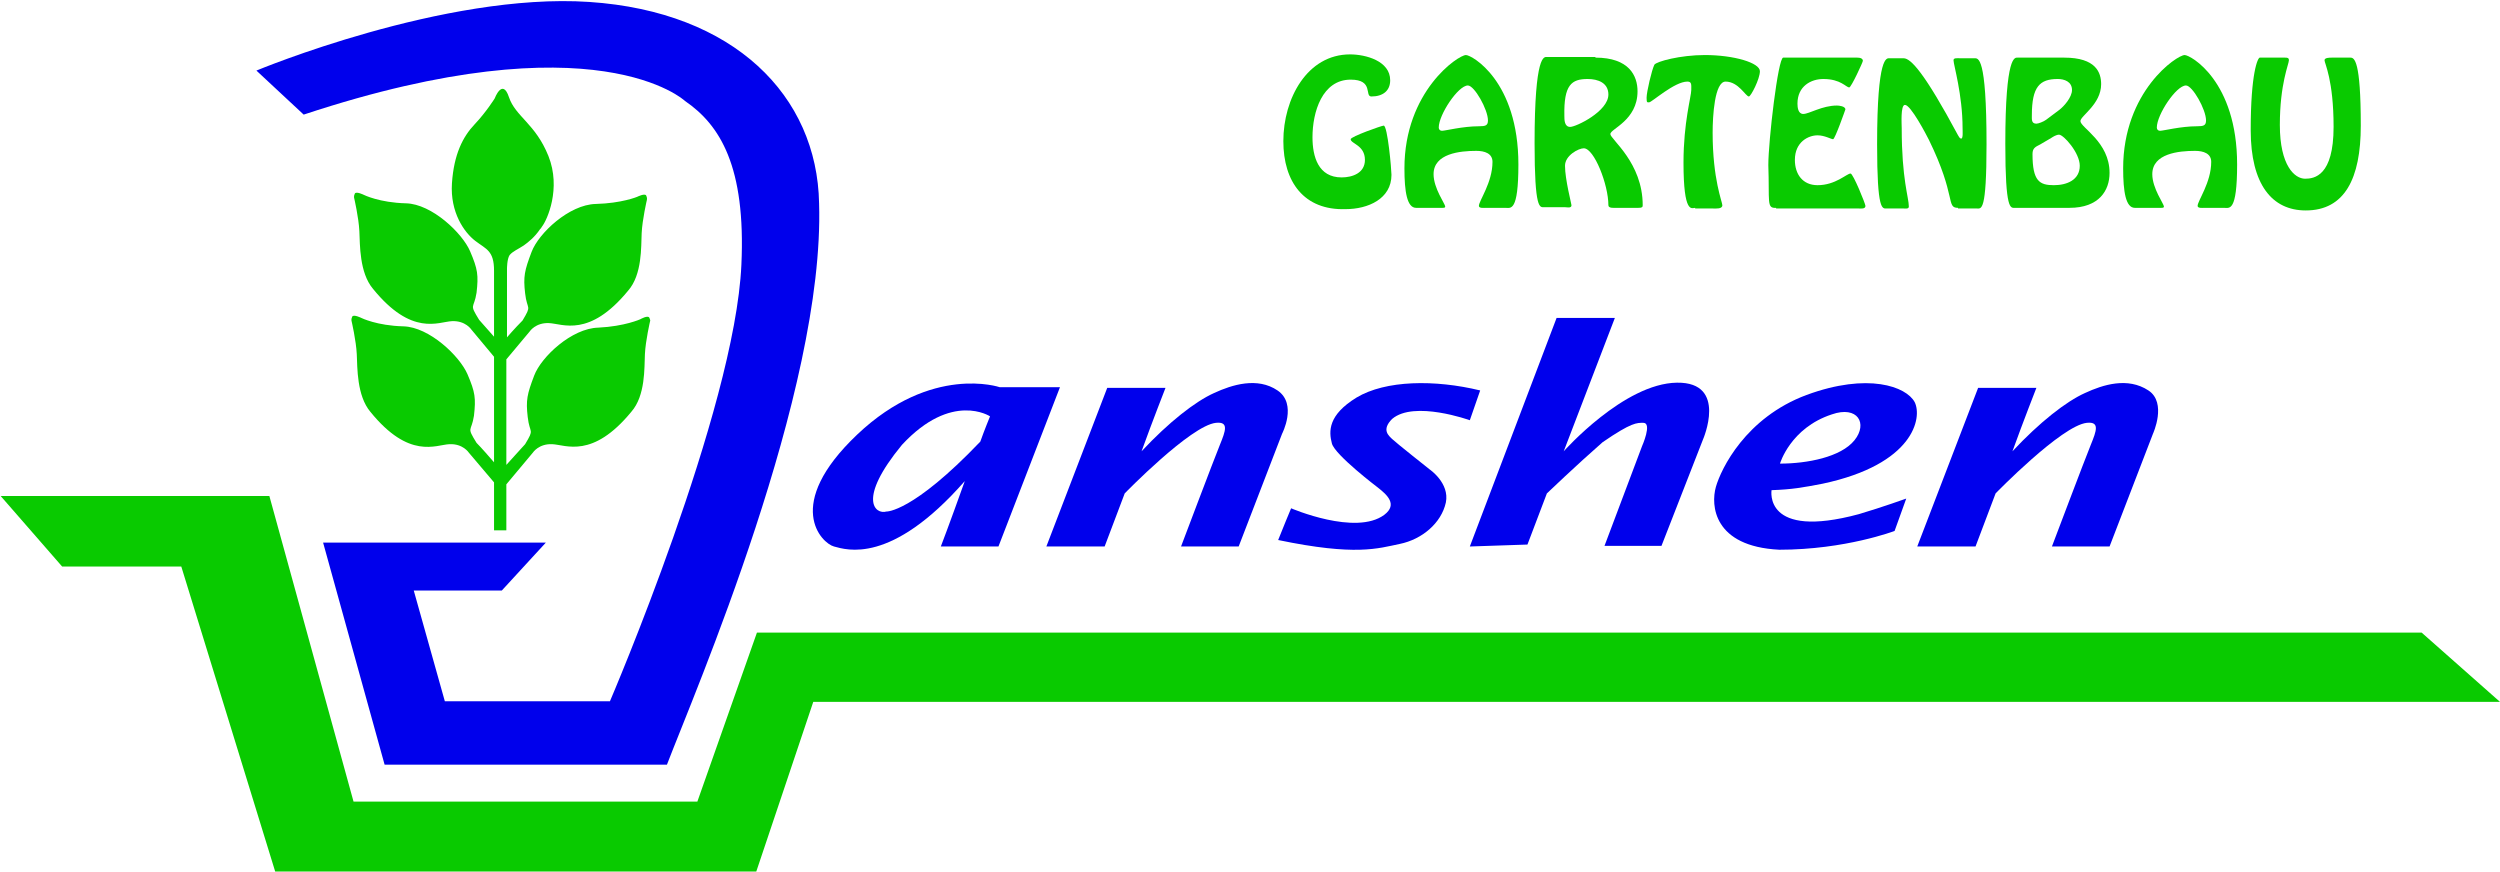 <?xml version="1.0" encoding="utf-8"?>
<!-- Generator: Adobe Illustrator 21.1.0, SVG Export Plug-In . SVG Version: 6.00 Build 0)  -->
<svg version="1.1" id="Ebene_2" xmlns="http://www.w3.org/2000/svg" xmlns:xlink="http://www.w3.org/1999/xlink" x="0px" y="0px"
	 width="386.1px" height="134.7px" viewBox="0 0 386.1 134.7" style="enable-background:new 0 0 386.1 134.7;" xml:space="preserve"
	>
<style type="text/css">
	.st0{fill:#09CA00;}
	.st1{fill:#0000EC;}
	.st2{fill-rule:evenodd;clip-rule:evenodd;fill:#09CA00;}
	.st3{fill-rule:evenodd;clip-rule:evenodd;fill:#0000EC;}
</style>
<path class="st0" d="M198.2,21.8c0-6.6,3.7-13.4,10.3-13.4c2.4,0,6.2,1,6.2,4c0,1.6-1.1,2.5-2.9,2.5c-1.1,0,0.4-2.6-3.2-2.6
	c-4.4,0-5.9,5-5.9,8.9c0,3,0.9,6.2,4.5,6.2c1.7,0,3.6-0.7,3.6-2.7c0-2.3-2.2-2.5-2.2-3.2c0-0.4,4.8-2.1,5.1-2.1
	c0.6,0,1.2,6.8,1.2,7.6c0,3.7-3.6,5.3-7.1,5.3C201.4,32.5,198.2,28.1,198.2,21.8z"/>
<path class="st0" d="M229.5,32.1c-0.3,0-1.1,0.1-1.1-0.3c0-0.8,2.1-3.6,2.1-6.8c0-1.3-1.2-1.7-2.5-1.7c-2.5,0-6.6,0.4-6.6,3.6
	c0,2.2,1.8,4.6,1.8,5c0,0.2-0.2,0.2-0.5,0.2h-4c-1.4,0-1.8-2.5-1.8-6.1c0-11.9,8.3-17.5,9.5-17.5c0.9,0,8.1,4,8.1,16.9
	c0,7.4-1.2,6.7-2,6.7H229.5z M222.2,19.7c0,0.3,0.2,0.5,0.5,0.5c0.5,0,3.2-0.7,5.7-0.7c1,0,1.4-0.1,1.4-0.9c0-1.7-2.1-5.4-3.1-5.4
	C225.2,13.2,222.2,17.7,222.2,19.7z"/>
<path class="st0" d="M246.4,8.9c5.2,0,6.5,2.8,6.5,5.2c0,4.5-4.2,5.8-4.2,6.6c0,0.8,5,4.4,5,11c0,0.3-0.1,0.4-0.7,0.4h-3.2
	c-0.5,0-1.4,0.1-1.4-0.4c0-3.2-2.2-8.8-3.8-8.8c-0.8,0-2.9,1.1-2.9,2.7c0,2.1,1,5.9,1,6.1c0,0.5-0.7,0.3-1,0.3h-3.2
	c-0.7,0-1.5,0.5-1.5-9.9c0-13.8,1.5-13.3,1.9-13.3H246.4z M248.4,14.6c0-1.8-1.6-2.4-3.2-2.4c-2.5,0-3.7,0.9-3.6,5.7
	c0,0.6,0,1.7,0.9,1.7C243.4,19.6,248.4,17.2,248.4,14.6z"/>
<path class="st0" d="M261.8,32.1c-0.5,0-1.8,1.1-1.8-7c0-6.2,1.2-10.2,1.2-11.2c0-0.8,0.1-1.3-0.6-1.3c-2,0-5.5,3.2-5.9,3.2
	c-0.3,0-0.4,0.1-0.4-0.7c0-0.9,0.8-4.3,1.2-5.1c0.3-0.5,4-1.5,7.8-1.5c4.5,0,8.5,1.2,8.5,2.5c0,1.2-1.4,3.9-1.7,3.9
	c-0.5,0-1.6-2.3-3.6-2.3c-1.7,0-2,5.3-2,7.9c0,7.2,1.5,10.7,1.5,11.2c0,0.6-1,0.5-1.4,0.5H261.8z"/>
<path class="st0" d="M274.3,32.1c-1.5,0.1-1-0.9-1.2-6.6c0-3.7,1.5-16.6,2.3-16.6h11c0.3,0,1.3-0.1,1.3,0.5c0,0.2-1.8,4.1-2.1,4.1
	c-0.5,0-1.3-1.3-4-1.3c-1.9,0-4,1.1-4,3.8c0,0.6,0.1,1.6,0.9,1.6c0.9,0,2.9-1.3,5.2-1.3c0.3,0,1.3,0.1,1.3,0.6c0,0-1.6,4.6-1.9,4.6
	c-0.3,0-1.3-0.6-2.4-0.6c-1.4,0-3.5,1-3.5,3.8c0,2.2,1.2,3.9,3.5,3.9c2.8,0,4.5-1.8,5.1-1.8c0.4,0,2.3,4.7,2.3,5
	c0,0.5-0.7,0.4-1,0.4H274.3z"/>
<path class="st0" d="M302.4,32.1c-1.9,0-0.2-1.7-4.5-10.5c-0.4-0.8-2.8-5.4-3.7-5.4c-0.7,0-0.5,3-0.5,3.6c0,7.9,1.1,10.7,1.1,12.1
	c0,0.4-0.5,0.3-0.8,0.3h-2.6c-0.7,0-1.5,0.5-1.5-9.9c0-13.8,1.5-13.3,1.9-13.3h2.2c1.1,0,3.2,2.2,8.4,11.9c0.1,0.1,0.2,0.5,0.5,0.5
	c0.3,0,0.2-1.2,0.2-1.6c0-5.2-1.4-9.8-1.4-10.5c0-0.4,0.6-0.3,1.1-0.3h2.1c0.6,0,1.9-0.5,1.9,13.3c0,10.5-0.8,9.9-1.5,9.9H302.4z"/>
<path class="st0" d="M311.2,32.1c-0.7,0-1.5,0.5-1.5-9.9c0-13.8,1.5-13.3,1.9-13.3h7.2c4.9,0,5.7,2.3,5.7,4.1c0,3.1-3.2,4.9-3.2,5.7
	c0,1,4.5,3.2,4.5,8c0,2.7-1.6,5.4-6.2,5.4H311.2z M318,17c0.8-0.6,2-2,2-3.1c0-1.3-1.2-1.7-2.2-1.7c-2.8,0-4,1.2-4,5.6
	c0,0.6-0.1,1.3,0.7,1.3c0.3,0,1.1-0.3,1.5-0.6L318,17z M315.1,22.3c-0.8,0.4-1.2,0.6-1.2,1.5c0,4.2,1.1,4.8,3.3,4.8c2,0,4-0.8,4-3
	c0-2-2.5-4.8-3.2-4.8c-0.4,0-0.9,0.3-1.2,0.5L315.1,22.3z"/>
<path class="st0" d="M340.5,32.1c-0.3,0-1.1,0.1-1.1-0.3c0-0.8,2.1-3.6,2.1-6.8c0-1.3-1.2-1.7-2.5-1.7c-2.5,0-6.6,0.4-6.6,3.6
	c0,2.2,1.8,4.6,1.8,5c0,0.2-0.2,0.2-0.5,0.2h-4c-1.4,0-1.8-2.5-1.8-6.1c0-11.9,8.3-17.5,9.5-17.5c0.9,0,8.1,4,8.1,16.9
	c0,7.4-1.2,6.7-2,6.7H340.5z M333.1,19.7c0,0.3,0.2,0.5,0.5,0.5c0.5,0,3.2-0.7,5.7-0.7c1,0,1.4-0.1,1.4-0.9c0-1.7-2.1-5.4-3.1-5.4
	C336.1,13.2,333.1,17.7,333.1,19.7z"/>
<path class="st0" d="M363,8.9c0.6,0,1.6,0.4,1.6,10.5c0,8.2-2.5,13.1-8.5,13.1c-5.2,0-8.5-4-8.5-12.4c0-8.9,1.1-11.2,1.4-11.2h3.9
	c0.3,0,0.6,0,0.6,0.4c0,0.6-1.4,3.6-1.4,10c0,6.3,2.3,8.3,3.9,8.3c1.4,0,4.4-0.4,4.4-8c0-7.3-1.4-9.8-1.4-10.3
	c0-0.4,0.8-0.4,1.1-0.4H363z"/>
<path class="st1" d="M154.4,59.8c0,0-10.5-3.6-22,7.3s-5.5,16.8-3.6,17.3c1.9,0.5,8.8,2.9,20.2-10.1c-2.5,7-3.7,10.1-3.7,10.1h8.9
	l9.5-24.6H154.4z M151.4,68.2c-10.5,11-14.5,10.8-14.5,10.8c-1.7,0.5-4.6-1.8,2.4-10.3c7.7-8.3,13.6-4.4,13.6-4.4
	S152,66.5,151.4,68.2z"/>
<path class="st1" d="M161.6,84.4h9l3.1-8.2c0,0,10.2-10.5,14.1-10.9c2-0.2,1.5,1.2,0.6,3.4s-6,15.7-6,15.7h8.9l6.7-17.4
	c0,0,2.4-4.6-0.7-6.7s-7-0.9-9.8,0.4c-2.9,1.3-7,4.5-11.2,9c1.7-4.7,3.7-9.8,3.7-9.8h-9L161.6,84.4z"/>
<path class="st1" d="M296.1,84.4h9l3.1-8.2c0,0,10.2-10.5,14.1-10.9c2-0.2,1.5,1.2,0.6,3.4s-6,15.7-6,15.7h8.9l6.7-17.4
	c0,0,2.2-4.8-0.7-6.7c-3.2-2.1-7-0.9-9.8,0.4c-2.9,1.3-7,4.5-11.2,9c1.7-4.7,3.7-9.8,3.7-9.8h-9L296.1,84.4z"/>
<path class="st1" d="M199.4,78.5c0,0,10,4.3,14.4,1c2.1-1.6,0.4-3.1-1-4.2c0,0-6.6-5-7.1-6.8c-0.5-1.9-0.6-4.4,3.8-7.1
	c4.5-2.7,12.1-2.8,19.1-1.1c-1,2.9-1.6,4.6-1.6,4.6s-8.6-3.1-12-0.2c-1.7,1.7-0.5,2.6,0,3.1s5.8,4.7,5.8,4.7s3.1,2.1,2.5,5.1
	c-0.7,3.2-3.7,5.7-7.1,6.4s-6.8,1.9-18.8-0.6C197.9,82.1,199.4,78.5,199.4,78.5z"/>
<path class="st1" d="M227,84.4l13.4-35.3h9l-7.9,20.6c0,0,9.3-10.5,17.5-10.6c7.9-0.1,4,8.8,4,8.8l-6.4,16.4h-8.8l5.8-15.4
	c0,0,1.6-3.6,0.2-3.6c-1,0-1.8-0.1-6.3,3c-4,3.5-8.6,7.9-8.6,7.9l-3,7.9L227,84.4z"/>
<path class="st1" d="M273.6,75.7c3.1-0.1,4.8-0.4,7.9-1c14.1-3,15.4-10.2,14.2-12.6c-1.3-2.4-7.2-4.6-16.7-1.1
	c-9.4,3.5-13.2,11.4-14,14.2c-0.8,2.8-0.4,9.2,9.8,9.7c10.2,0,17.8-2.9,17.8-2.9l1.8-5c0,0-3.6,1.3-7.3,2.4
	C272.3,83.4,273.6,75.7,273.6,75.7z M282.9,64c4-1.4,5.6,1.4,3.5,4c-2.1,2.6-7.3,3.6-11.5,3.6C274.9,71.6,276.5,66.1,282.9,64z"/>
<polygon class="st2" points="0.1,76.6 41.6,76.6 54.6,123.8 107.7,123.8 116.9,97.7 374,97.7 386.1,108.4 125.6,108.4 116.8,134.6 
	42.5,134.6 28,87.5 9.6,87.5 "/>
<path class="st3" d="M49.9,83.8h34.4l-6.8,7.4H63.9l4.8,17.1h25.5c0,0,19.3-45,20.3-67.4c0.7-15.2-3.3-21.6-8.7-25.3
	c0,0-13.6-12.9-58.9,2.1c-1.7-1.6-7.3-6.8-7.3-6.8s29-12.1,51.4-10.6s35.2,14.5,35.5,31.1c0.9,29.1-19.3,75.7-23.5,86.7
	c-14.5,0-43.6,0-43.6,0L49.9,83.8z"/>
<path class="st0" d="M100.3,49.1c-0.2-0.5-1.4,0.2-1.4,0.2s-2.4,1.1-6.5,1.3c-4.1,0.1-8.8,4.5-9.9,7.4s-1.3,3.8-1,6.4
	c0.3,2.7,1.1,1.7-0.4,4.2c-0.8,0.9-2.2,2.4-2.9,3.2V55.5l3.6-4.3c0,0,0.9-1.4,3-1.3s6.2,2.3,12.2-5c2.2-2.5,2-6.8,2.1-8.9
	s0.8-5.1,0.8-5.1s0.1-0.3-0.1-0.7s-1.4,0.2-1.4,0.2S96,31.4,92,31.5c-4.1,0.1-8.8,4.5-9.9,7.4s-1.3,3.8-1,6.4
	c0.3,2.7,1.1,1.7-0.4,4.2c-1.2,1.2-2.4,2.6-2.4,2.6V41.5c0,0,0-1.5,0.4-2.1c0.5-0.6,1.3-0.9,2.2-1.5c0.7-0.5,1.7-1.3,2.5-2.5
	c0.1-0.1,0.2-0.2,0.3-0.4c0.8-1,3-5.9,1-10.9s-5.1-6.1-6.1-9.1s-2.2,0.2-2.2,0.2s-1.3,2.1-3.1,4s-3.2,4.6-3.5,9.1s1.9,7.6,3.6,8.9
	s2.9,1.5,2.9,4.6c0,1,0,5,0,10.2c-0.7-0.8-1.7-1.9-2.3-2.6c-1.6-2.6-0.8-1.6-0.4-4.2c0.3-2.7,0.2-3.6-1-6.4s-5.9-7.3-9.9-7.4
	c-4.1-0.1-6.5-1.3-6.5-1.3s-1.2-0.6-1.4-0.2s-0.1,0.7-0.1,0.7s0.7,3,0.8,5.1s0,6.4,2.1,8.9c6,7.4,10.1,5.1,12.2,5s3,1.3,3,1.3
	l3.5,4.2c0,5.3,0,11.3,0,16.3c-0.7-0.8-1.9-2.2-2.7-3c-1.6-2.6-0.8-1.6-0.4-4.2c0.3-2.7,0.2-3.6-1-6.4s-5.9-7.3-9.9-7.4
	c-4.1-0.1-6.5-1.3-6.5-1.3s-1.2-0.6-1.4-0.2s-0.1,0.7-0.1,0.7s0.7,3,0.8,5.1s0,6.4,2.1,8.9c6,7.4,10.1,5.1,12.2,5s3,1.3,3,1.3
	l3.9,4.6c0,4.4,0,7.4,0,7.4h1.9v-7.1l4.1-4.9c0,0,0.9-1.4,3-1.3s6.2,2.3,12.2-5c2.2-2.5,2-6.8,2.1-8.9s0.8-5.1,0.8-5.1
	S100.5,49.6,100.3,49.1z"/>
</svg>
